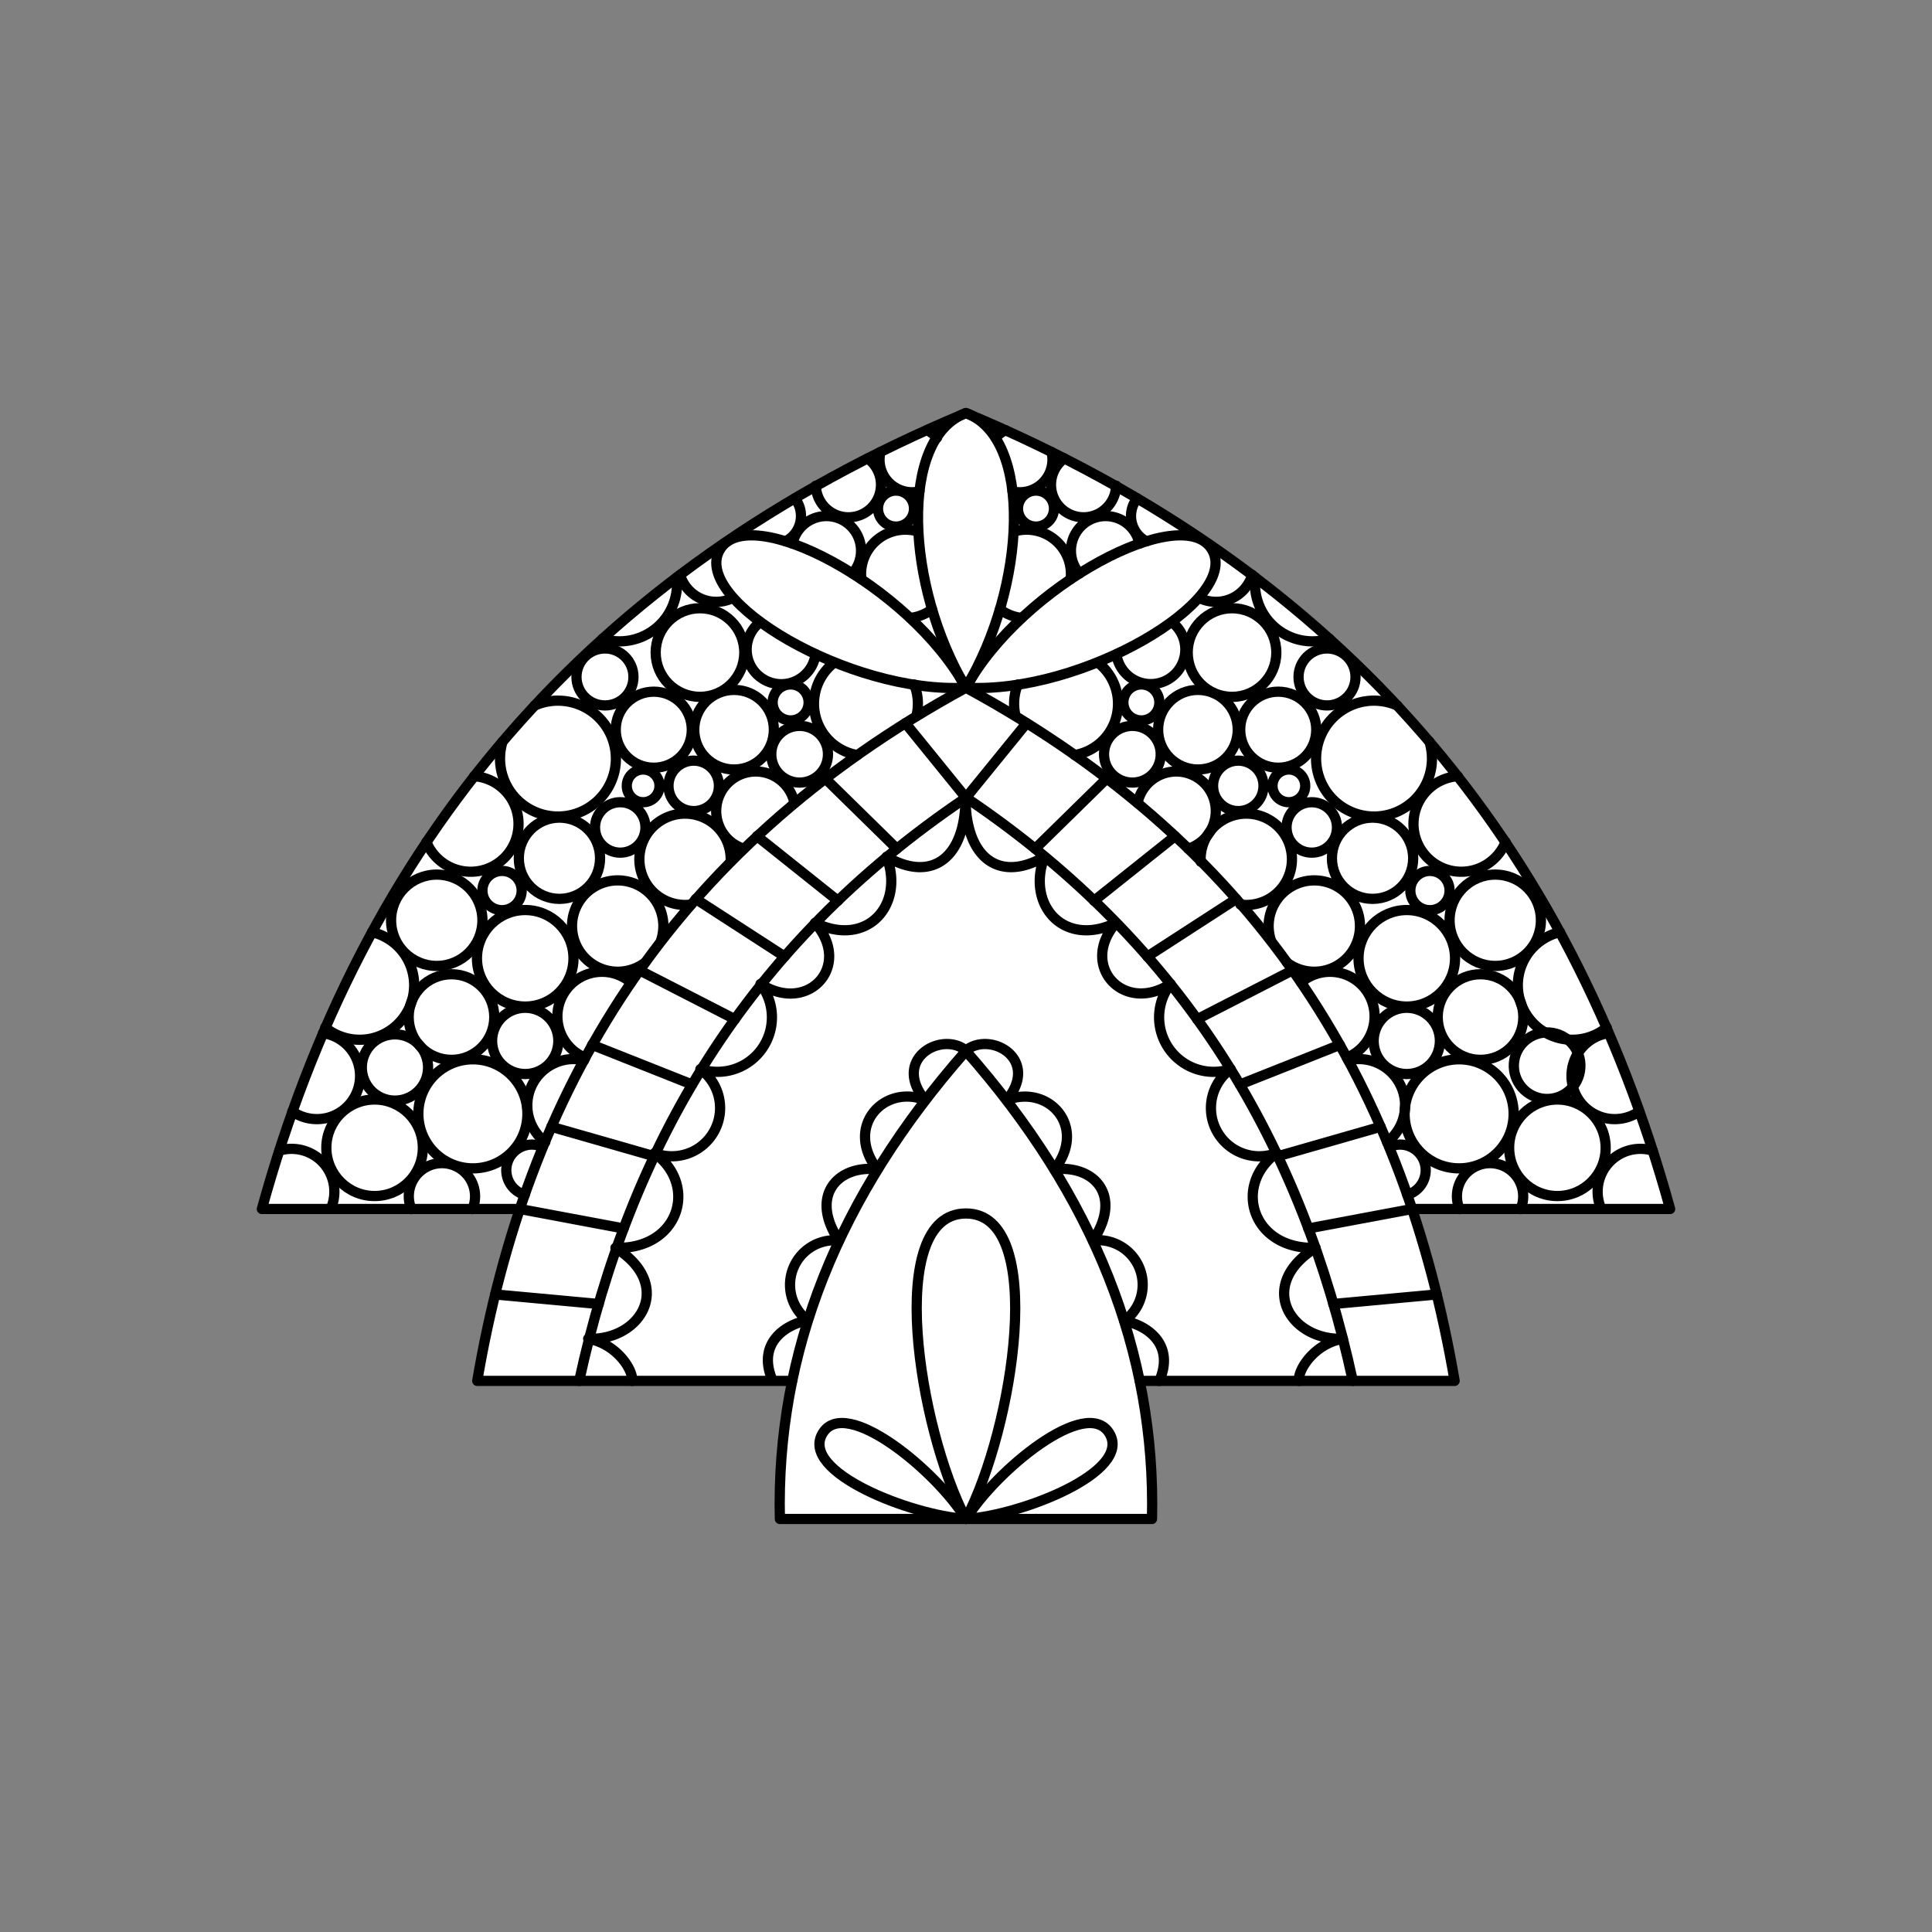 <svg xmlns="http://www.w3.org/2000/svg" viewBox="0 0 141.73 141.73"><rect x="0" y="0" width="141.73" height="141.73" fill="#808080" stroke="none"/><defs><style>.cls-1{fill:#fff;}.cls-2{fill:none;stroke:#000;stroke-linecap:round;stroke-linejoin:round;stroke-width:0.75px;}</style></defs><title>@liam_draws123_7</title><g id="_7_fill" data-name="7 fill"><path class="cls-1" d="M106.71,101.3a84.9,84.9,0,0,0-3.12-12.61h18.93C115.16,62,98.71,41.93,70.86,30.3,43,41.93,26.57,62,19.21,88.69H38.14A84.89,84.89,0,0,0,35,101.3H58.13a44.8,44.8,0,0,0-.92,10.12h27.3a44.8,44.8,0,0,0-.92-10.12h23.12Z"/></g><g id="_7_stroke" data-name="7 stroke"><line class="cls-2" x1="65.79" y1="62.26" x2="60.54" y2="57.11"/><line class="cls-2" x1="61.47" y1="66.08" x2="55.53" y2="61.34"/><line class="cls-2" x1="51.04" y1="65.95" x2="57.56" y2="70.17"/><line class="cls-2" x1="50.77" y1="79.56" x2="43.44" y2="76.65"/><line class="cls-2" x1="46.91" y1="71.18" x2="53.91" y2="74.77"/><line class="cls-2" x1="45.75" y1="90.12" x2="38.13" y2="88.69"/><line class="cls-2" x1="40.45" y1="82.66" x2="47.99" y2="84.82"/><line class="cls-2" x1="36.33" y1="94.96" x2="43.92" y2="95.66"/><path class="cls-2" d="M70.86,50.45c-4.09-7.51-16-13.78-18.07-10.09S62.33,50.92,70.86,50.45Z"/><path class="cls-2" d="M60.34,105.16c-1.68,2.82,6.44,6,10.52,6.27C68.73,107.94,62,102.34,60.34,105.16Z"/><circle class="cls-2" cx="34.69" cy="81.71" r="4"/><path class="cls-2" d="M27.29,68.38a4,4,0,1,1-3.43,7"/><circle class="cls-2" cx="33.12" cy="74.61" r="3.14"/><path class="cls-2" d="M42.93,77.59a3.27,3.27,0,1,1,3.35-5.52"/><path class="cls-2" d="M20.49,84.41a3.14,3.14,0,0,1,3.77,4.28"/><circle class="cls-2" cx="38.53" cy="76.36" r="2.43"/><circle class="cls-2" cx="36.83" cy="65.33" r="1.44"/><circle class="cls-2" cx="47.18" cy="57.65" r="1.2"/><circle class="cls-2" cx="58" cy="51.53" r="1.32"/><circle class="cls-2" cx="65.73" cy="37.31" r="1.32"/><circle class="cls-2" cx="45.5" cy="60.7" r="1.85"/><circle class="cls-2" cx="50.89" cy="57.65" r="1.85"/><circle class="cls-2" cx="58.66" cy="55.33" r="2.08"/><path class="cls-2" d="M54.56,62.26a2.9,2.9,0,1,1,3.72-3.35"/><path class="cls-2" d="M38.49,87.65a1.88,1.88,0,1,1,1.32-3.51"/><path class="cls-2" d="M40,83.78a3.4,3.4,0,0,1,2.85-6"/><circle class="cls-2" cx="28.98" cy="78.31" r="2.43" transform="translate(-12.61 5.9) rotate(-9.56)"/><path class="cls-2" d="M30.18,88.7a2.43,2.43,0,1,1,4.48,0"/><circle class="cls-2" cx="38.53" cy="70.3" r="3.54"/><circle class="cls-2" cx="32.04" cy="67.51" r="3.35"/><circle class="cls-2" cx="41.04" cy="62.96" r="2.98"/><path class="cls-2" d="M34.79,56.94a3.51,3.51,0,1,1-3.51,4.83"/><path class="cls-2" d="M39.22,51.76a4.25,4.25,0,1,1-2.35,2.64"/><path class="cls-2" d="M67.05,50.22c0,.1.09.19.12.29a3.8,3.8,0,0,1,.06,2"/><path class="cls-2" d="M62.89,55.39A3.82,3.82,0,0,1,61.2,48.6"/><path class="cls-2" d="M47.29,70.64A3.35,3.35,0,1,1,48.49,69"/><path class="cls-2" d="M50.68,66.36a3.35,3.35,0,1,1,2.92-3.15"/><circle class="cls-2" cx="53.85" cy="53.53" r="2.92"/><circle class="cls-2" cx="47.96" cy="53.53" r="2.79"/><circle class="cls-2" cx="51.35" cy="47.87" r="3.25"/><path class="cls-2" d="M63.19,42.49A3.25,3.25,0,0,1,67.37,39"/><path class="cls-2" d="M68.37,44.7a3.23,3.23,0,0,1-1.58.63"/><path class="cls-2" d="M49.64,42.36a4.22,4.22,0,0,1-5.44,4.5"/><circle class="cls-2" cx="44.38" cy="49.66" r="2.09"/><path class="cls-2" d="M58.31,36.56a2.09,2.09,0,0,1-.68,3.15"/><path class="cls-2" d="M63.65,33.63a2.39,2.39,0,1,1-3.8,2"/><path class="cls-2" d="M67.45,36.05a2.39,2.39,0,0,1-2.86-2.89"/><path class="cls-2" d="M68,31.56a2.38,2.38,0,0,1,.74.55"/><path class="cls-2" d="M53.75,43.87a2.76,2.76,0,0,1-3.86-1.7"/><path class="cls-2" d="M59.83,48a2.54,2.54,0,1,1-4.08-2.35"/><path class="cls-2" d="M58.14,39.88a2.54,2.54,0,1,1,4.4,2.19"/><circle class="cls-2" cx="27.48" cy="84.2" r="3.54"/><path class="cls-2" d="M23.7,75.79a3.17,3.17,0,1,1-2.25,5.75"/><path class="cls-2" d="M103.6,88.69h18.92C115.16,62,98.71,41.93,70.86,30.3,43,41.93,26.57,62,19.21,88.69H38.13"/><path class="cls-2" d="M83.61,101.3h23.1c-3.6-21.08-13.81-38.9-35.85-50.85-22,12-32.25,29.77-35.85,50.85h23.1"/><path class="cls-2" d="M99.24,101.3c-3.7-17.11-12.17-31.86-28.37-42.78C54.66,69.44,46.2,84.19,42.49,101.3"/><path class="cls-2" d="M84.51,111.43q.43-18.36-13.65-34.33-14.08,16-13.65,34.33Z"/><line class="cls-2" x1="75.94" y1="62.26" x2="81.19" y2="57.11"/><polyline class="cls-2" points="75.31 53.05 70.86 58.52 66.42 53.05"/><line class="cls-2" x1="80.26" y1="66.08" x2="86.2" y2="61.34"/><line class="cls-2" x1="90.69" y1="65.95" x2="84.17" y2="70.17"/><line class="cls-2" x1="90.96" y1="79.56" x2="98.29" y2="76.65"/><line class="cls-2" x1="94.82" y1="71.18" x2="87.82" y2="74.77"/><line class="cls-2" x1="95.98" y1="90.12" x2="103.6" y2="88.69"/><line class="cls-2" x1="101.28" y1="82.66" x2="93.74" y2="84.82"/><line class="cls-2" x1="105.4" y1="94.96" x2="97.81" y2="95.66"/><path class="cls-2" d="M70.86,50.45c4.45-7.43,4.94-18.33,0-20.15C65.93,32.12,66.42,43,70.86,50.45Z"/><path class="cls-2" d="M70.86,50.45c4.09-7.51,16-13.78,18.07-10.09S79.4,50.92,70.86,50.45Z"/><path class="cls-2" d="M70.86,111.43c3.48-6.63,6-22.41,0-22.41S67.39,104.8,70.86,111.43Z"/><path class="cls-2" d="M81.39,105.16c1.68,2.82-6.44,6-10.52,6.27C73,107.94,79.71,102.34,81.39,105.16Z"/><circle class="cls-2" cx="107.04" cy="81.71" r="4"/><path class="cls-2" d="M114.44,68.38a4,4,0,1,0,3.43,7"/><circle class="cls-2" cx="108.61" cy="74.61" r="3.14"/><path class="cls-2" d="M98.8,77.59a3.27,3.27,0,1,0-3.35-5.52"/><path class="cls-2" d="M121.24,84.41a3.14,3.14,0,0,0-3.77,4.28"/><circle class="cls-2" cx="103.2" cy="76.36" r="2.43"/><circle class="cls-2" cx="104.9" cy="65.33" r="1.44"/><circle class="cls-2" cx="94.55" cy="57.65" r="1.2"/><circle class="cls-2" cx="83.73" cy="51.53" r="1.32"/><circle class="cls-2" cx="76" cy="37.31" r="1.32"/><circle class="cls-2" cx="96.23" cy="60.7" r="1.85"/><circle class="cls-2" cx="90.84" cy="57.65" r="1.85"/><circle class="cls-2" cx="83.07" cy="55.33" r="2.08"/><path class="cls-2" d="M87.17,62.26a2.9,2.9,0,1,0-3.72-3.35"/><path class="cls-2" d="M103.24,87.65a1.88,1.88,0,1,0-1.32-3.51"/><path class="cls-2" d="M101.76,83.78a3.4,3.4,0,0,0-2.85-6"/><circle class="cls-2" cx="112.75" cy="78.31" r="2.43" transform="matrix(0.17, -0.99, 0.99, 0.17, 16.8, 176.49)"/><path class="cls-2" d="M111.55,88.7a2.43,2.43,0,1,0-4.48,0"/><circle class="cls-2" cx="103.2" cy="70.3" r="3.54"/><circle class="cls-2" cx="109.69" cy="67.51" r="3.35"/><circle class="cls-2" cx="100.69" cy="62.96" r="2.98"/><path class="cls-2" d="M106.94,56.94a3.51,3.51,0,1,0,3.51,4.83"/><path class="cls-2" d="M102.51,51.76a4.25,4.25,0,1,0,2.35,2.64"/><path class="cls-2" d="M74.68,50.22c0,.1-.09.19-.12.29a3.8,3.8,0,0,0-.06,2"/><path class="cls-2" d="M78.84,55.39a3.82,3.82,0,0,0,1.69-6.79"/><path class="cls-2" d="M94.44,70.64A3.35,3.35,0,1,0,93.24,69"/><path class="cls-2" d="M91,66.36a3.35,3.35,0,1,0-2.92-3.15"/><circle class="cls-2" cx="87.88" cy="53.53" r="2.92"/><circle class="cls-2" cx="93.77" cy="53.53" r="2.79"/><circle class="cls-2" cx="90.38" cy="47.87" r="3.25"/><path class="cls-2" d="M78.54,42.49A3.25,3.25,0,0,0,74.36,39"/><path class="cls-2" d="M73.36,44.7a3.23,3.23,0,0,0,1.58.63"/><path class="cls-2" d="M92.09,42.36a4.22,4.22,0,0,0,5.44,4.5"/><circle class="cls-2" cx="97.35" cy="49.66" r="2.09"/><path class="cls-2" d="M83.42,36.56a2.09,2.09,0,0,0,.68,3.15"/><path class="cls-2" d="M78.08,33.63a2.39,2.39,0,1,0,3.8,2"/><path class="cls-2" d="M74.28,36.05a2.39,2.39,0,0,0,2.86-2.89"/><path class="cls-2" d="M73.77,31.56a2.38,2.38,0,0,0-.74.55"/><path class="cls-2" d="M88,43.87a2.76,2.76,0,0,0,3.86-1.7"/><path class="cls-2" d="M81.9,48A2.54,2.54,0,1,0,86,45.66"/><path class="cls-2" d="M83.59,39.88a2.54,2.54,0,1,0-4.4,2.19"/><circle class="cls-2" cx="114.25" cy="84.2" r="3.54"/><path class="cls-2" d="M118,75.79a3.17,3.17,0,1,0,2.25,5.75"/><path class="cls-2" d="M95.29,101.3c-.1-.81,1.14-2.74,3.22-3.09-3.88.15-6.36-3.95-2-6.67-4.62.15-6.12-4.54-2.87-6.95a3.54,3.54,0,0,1-3.36-6.16,4,4,0,0,1-4.41-6.25c-3.44,2.24-6.73-1.34-4-4.48-3.83,1.85-6.59-1.32-5.25-4.85-3.3,1.92-5.79.11-5.79-4.33,0,4.44-2.49,6.25-5.79,4.33,1.34,3.53-1.42,6.7-5.25,4.85,2.77,3.15-.51,6.73-4,4.48a4,4,0,0,1-4.41,6.25,3.54,3.54,0,0,1-3.36,6.16c3.25,2.41,1.75,7.09-2.87,6.95,4.34,2.72,1.87,6.82-2,6.67,2.08.36,3.32,2.29,3.22,3.09"/><path class="cls-2" d="M85.05,101.3c1.15-2.67-.88-4.08-2.58-4.4A3.27,3.27,0,0,0,80.18,91c2.2-3.3.08-5.55-2.82-5.22,2.44-3.15-.46-6.25-3.5-5.08,2.46-3-1.19-5.09-3-3.64-1.81-1.45-5.46.65-3,3.64-3-1.18-5.93,1.92-3.5,5.08-2.9-.33-5,1.93-2.82,5.22a3.27,3.27,0,0,0-2.29,5.86c-1.71.32-3.73,1.73-2.58,4.4"/></g></svg>